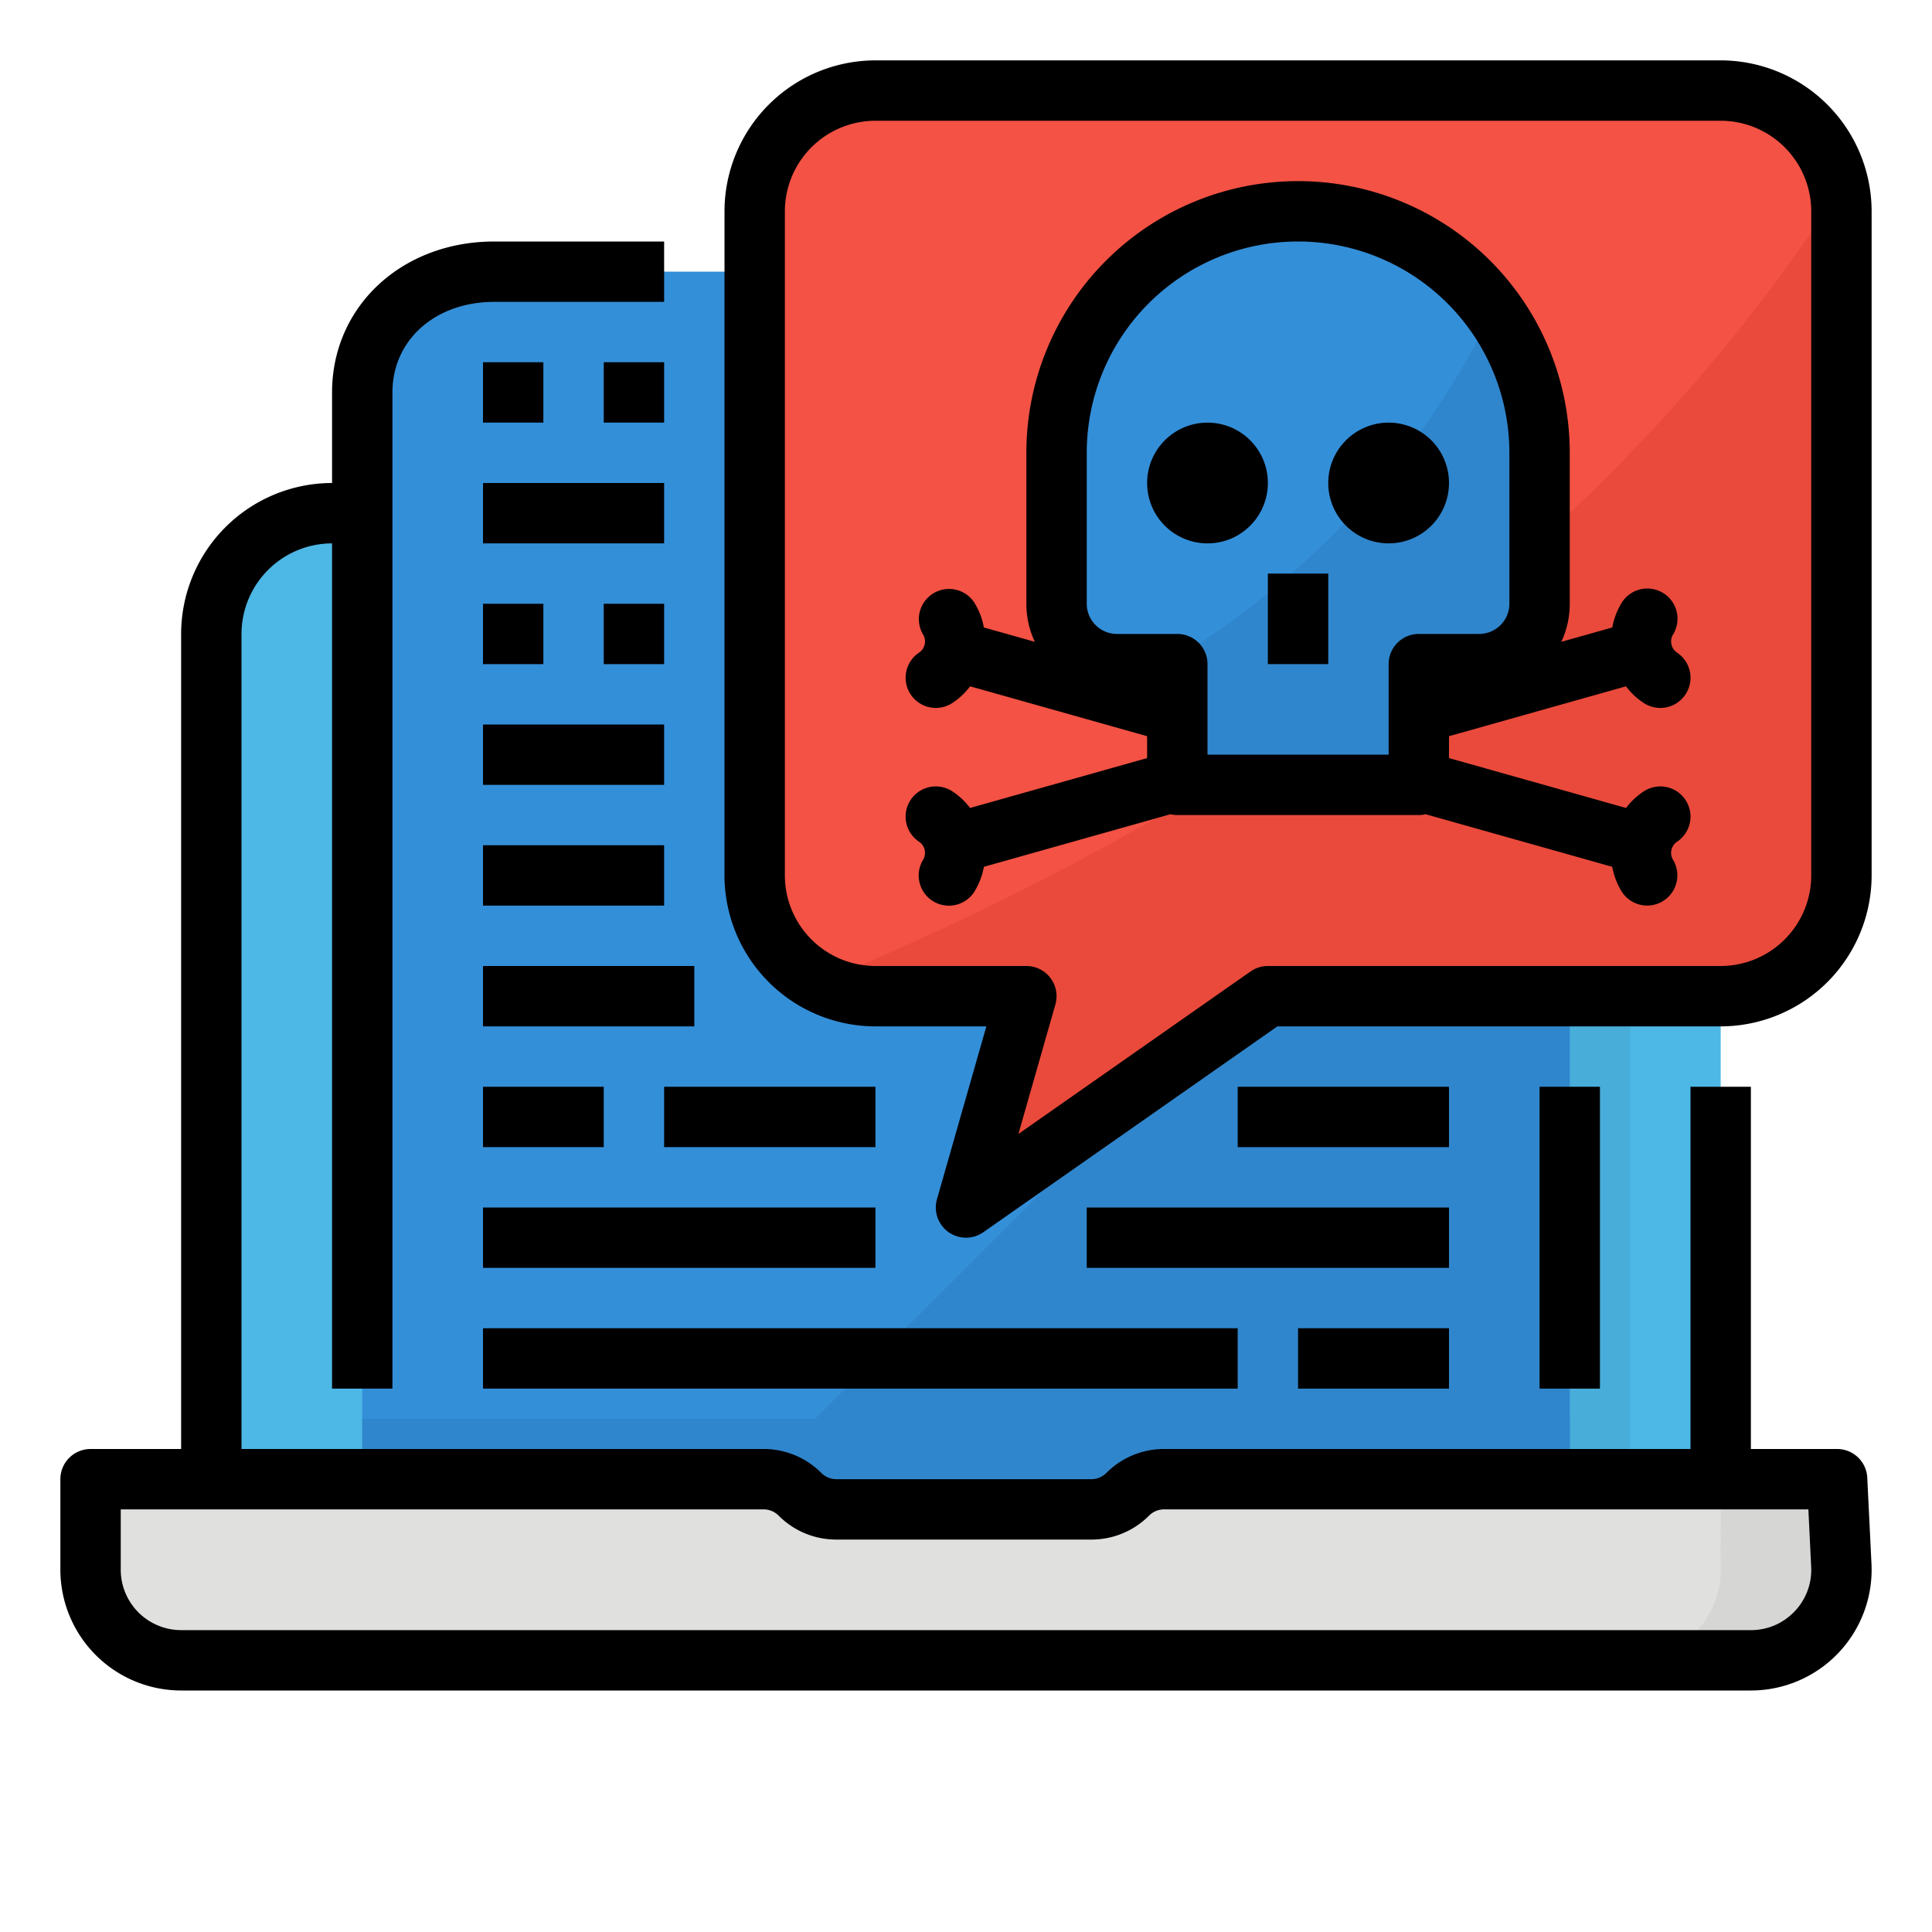 <svg xmlns="http://www.w3.org/2000/svg" width="512" height="512"><g data-name="Filled outline"><path fill="#4db7e5" d="M456 432H56V168a32 32 0 0132-32h336a32 32 0 0132 32z"/><path fill="#48add9" d="M424 136h-8v296h16V137.131a31.727 31.727 0 00-8-1.131z"/><path fill="#348fd9" d="M384 72H128a32 32 0 00-32 32v312h320V104a32 32 0 00-32-32z"/><path fill="#3086cd" d="M96 376h320v40H96z"/><path fill="#3086cd" d="M416 176L176 416h240z"/><path fill="#f35244" d="M488 56v176a32 32 0 01-32 32H336l-80 56 16-56h-40a31.967 31.967 0 01-32-32V56a32 32 0 0132-32h224a31.994 31.994 0 0132 32z"/><path fill="#ea4a3b" d="M488 56v176a32 32 0 01-32 32H336l-80 56 16-56h-40a31.83 31.83 0 01-14.79-3.61c99.35-41.02 203.42-106.38 270.29-210.03A31.8 31.8 0 01488 56z"/><path fill="#348fd9" d="M344 56a64 64 0 00-64 64v40a16 16 0 0016 16h16v32h64v-32h16a16 16 0 0016-16v-40a64 64 0 00-64-64z"/><path fill="#3086cd" d="M309.23 176H312v32h64v-32h16a16 16 0 0016-16v-40a63.627 63.627 0 00-12.356-37.69c-22.368 45.432-54.788 74.569-86.414 93.69z"/><path fill="#e0e0de" d="M464 440H48a24 24 0 01-24-24v-24h178.343a13.658 13.658 0 019.657 4 13.658 13.658 0 009.657 4H289.2a13.655 13.655 0 009.656-4 13.659 13.659 0 019.657-4H488l-.029 22.83A24 24 0 01464 440z"/><path fill="#d6d6d4" d="M488 392h-32l-.029 22.83A24 24 0 01432 440h32a24 24 0 0023.971-25.17z"/><path d="M495.961 414.44l-1.114-22.83a8 8 0 00-7.991-7.61H464v-96h-16v96H308.513a21.513 21.513 0 00-15.314 6.344 5.618 5.618 0 01-4 1.656h-67.542a5.62 5.62 0 01-4-1.656A21.511 21.511 0 00202.343 384H64V168a24.028 24.028 0 0124-24v224h16V104c0-13.906 11.355-24 27-24h45V64h-45c-24.514 0-43 17.2-43 40v24a40.045 40.045 0 00-40 40v216H24a8 8 0 00-8 8v24a32.036 32.036 0 0032 32h416a32 32 0 0031.961-33.56zm-20.375 12.594A15.859 15.859 0 01464 432H48a16.019 16.019 0 01-16-16v-16h170.343a5.62 5.62 0 014 1.656A21.511 21.511 0 00221.657 408H289.2a21.513 21.513 0 0015.314-6.344 5.618 5.618 0 014-1.656h170.723l.743 15.221a15.853 15.853 0 01-4.394 11.813z"/><path d="M408 288h16v80h-16zM128 96h16v16h-16zM160 96h16v16h-16zM128 128h48v16h-48zM232 272h29.394l-13.086 45.8a8 8 0 0012.28 8.752L338.522 272H456a40.045 40.045 0 0040-40V56a40.045 40.045 0 00-40-40H232a40.045 40.045 0 00-40 40v176a40.045 40.045 0 0040 40zM208 56a24.027 24.027 0 0124-24h224a24.027 24.027 0 0124 24v176a24.027 24.027 0 01-24 24H336a8 8 0 00-4.588 1.446l-61.524 43.068 9.8-34.316A8 8 0 00272 256h-40a24.027 24.027 0 01-24-24zM128 160h16v16h-16zM128 192h48v16h-48zM128 224h48v16h-48zM128 256h56v16h-56zM128 288h32v16h-32zM128 320h104v16H128z"/><path d="M328 288h56v16h-56zM288 320h96v16h-96zM128 352h200v16H128zM160 160h16v16h-16zM176 288h56v16h-56zM344 352h40v16h-40zM304 200.9l-46.918 13.219a18.79 18.79 0 00-4.729-4.422 8 8 0 00-8.706 13.426 3.571 3.571 0 01.968 4.759 8 8 0 1013.721 8.23 19.3 19.3 0 002.406-6.4l49.438-13.93A8.03 8.03 0 00312 216h64a8.039 8.039 0 001.821-.216l49.437 13.929a19.292 19.292 0 002.406 6.4 8 8 0 0013.721-8.23 3.571 3.571 0 01.968-4.759 8 8 0 00-8.706-13.426 18.812 18.812 0 00-4.73 4.422L384 200.9v-5.8l46.906-13.216a18.781 18.781 0 004.741 4.438 8 8 0 008.706-13.425 3.573 3.573 0 01-.968-4.76 8 8 0 10-13.721-8.229 19.326 19.326 0 00-2.4 6.38l-13.492 3.8A23.861 23.861 0 00416 160v-40a72 72 0 00-144 0v40a23.853 23.853 0 002.23 10.086l-13.492-3.8a19.326 19.326 0 00-2.4-6.38 8 8 0 00-13.721 8.229 3.573 3.573 0 01-.968 4.76 8 8 0 108.706 13.425 18.781 18.781 0 004.741-4.438L304 195.1zM288 120a56 56 0 01112 0v40a8.009 8.009 0 01-8 8h-16a8 8 0 00-8 8v24h-48v-24a8 8 0 00-8-8h-16a8.009 8.009 0 01-8-8z"/><circle r="16" cy="128" cx="320"/><circle r="16" cy="128" cx="368"/><path d="M336 152h16v24h-16z"/></g></svg>